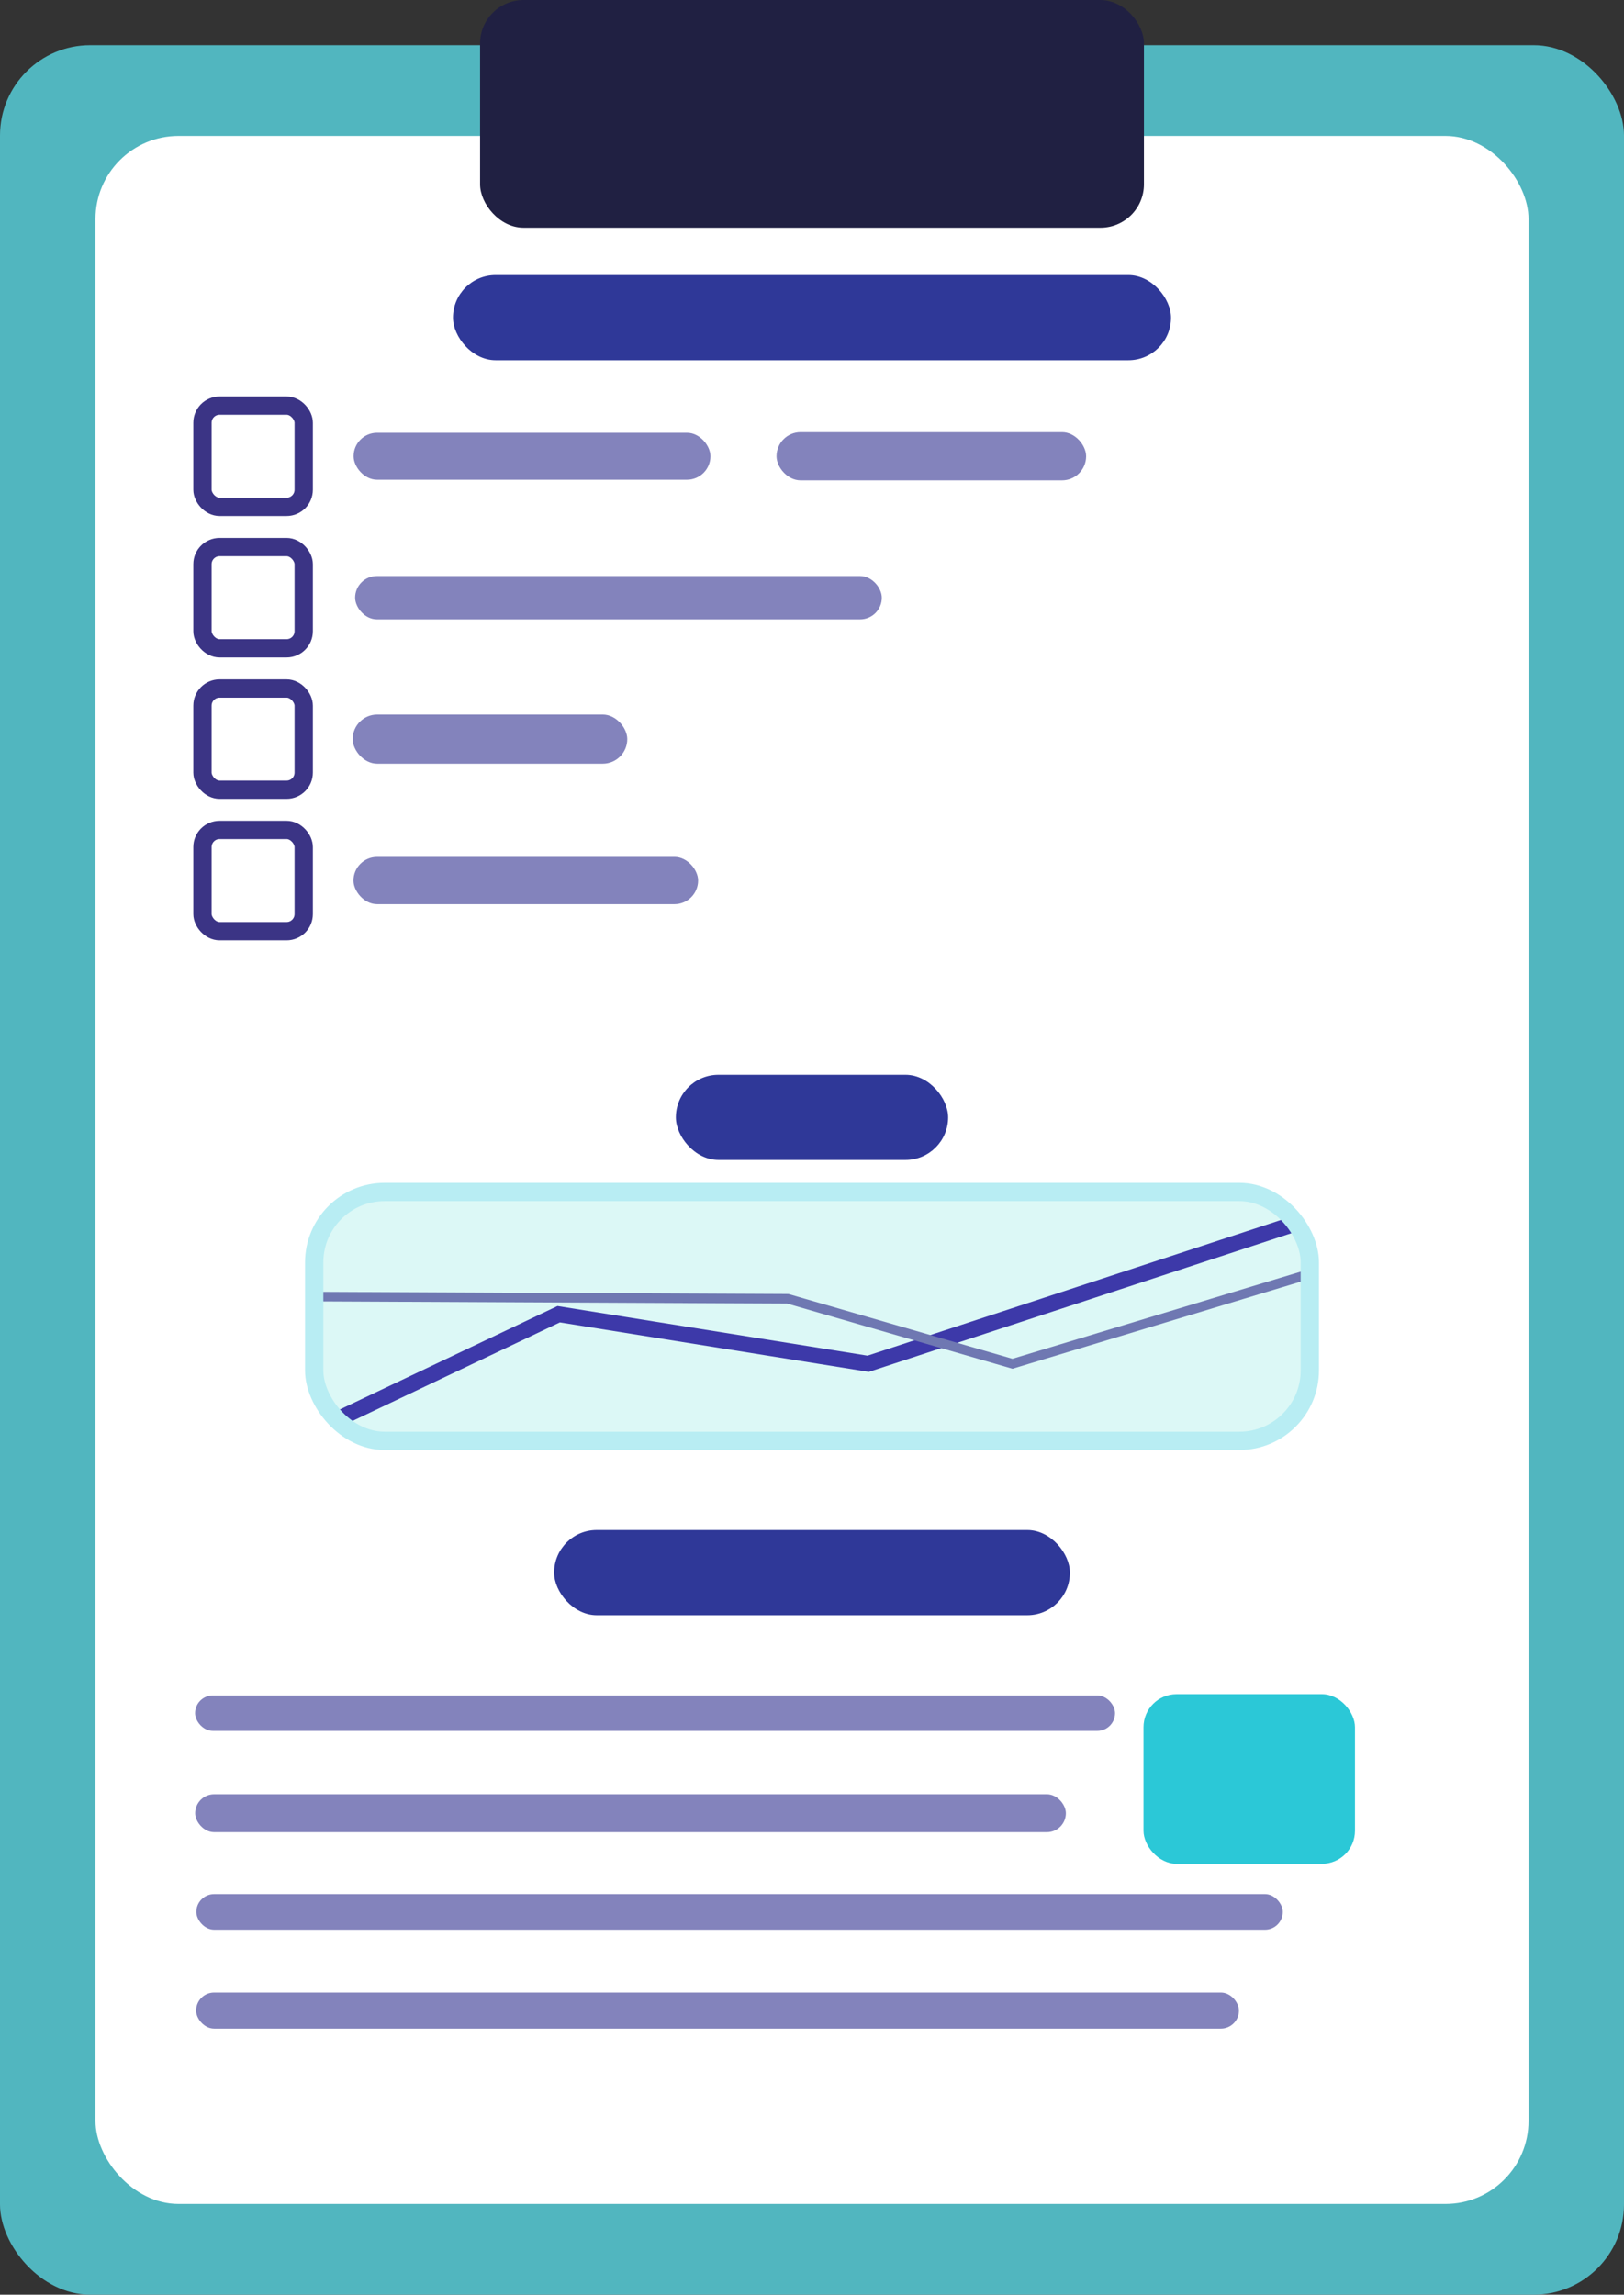 <?xml version="1.0" encoding="UTF-8" standalone="no"?>
<!-- Created with Inkscape (http://www.inkscape.org/) -->

<svg
   width="130.028mm"
   height="183.732mm"
   viewBox="0 0 130.028 183.732"
   version="1.1"
   id="svg5"
   inkscape:version="1.1 (c68e22c387, 2021-05-23)"
   sodipodi:docname="logo.svg"
   inkscape:export-filename="C:\Users\yunya\Documents\Props\Props\client\src\assets\images\logo.png"
   inkscape:export-xdpi="96"
   inkscape:export-ydpi="96"
   xmlns:inkscape="http://www.inkscape.org/namespaces/inkscape"
   xmlns:sodipodi="http://sodipodi.sourceforge.net/DTD/sodipodi-0.dtd"
   xmlns="http://www.w3.org/2000/svg"
   xmlns:svg="http://www.w3.org/2000/svg">
  <rect x="0" y="0" width="130.028" height="183.732" fill="#333333" stroke="none"/>
  <sodipodi:namedview
     id="namedview7"
     pagecolor="#ffffff"
     bordercolor="#666666"
     borderopacity="1.0"
     inkscape:pageshadow="2"
     inkscape:pageopacity="0.0"
     inkscape:pagecheckerboard="0"
     inkscape:document-units="mm"
     showgrid="false"
     inkscape:snap-global="true"
     inkscape:zoom="1.0607991"
     inkscape:cx="181.46697"
     inkscape:cy="340.78083"
     inkscape:window-width="1920"
     inkscape:window-height="1027"
     inkscape:window-x="-8"
     inkscape:window-y="-8"
     inkscape:window-maximized="1"
     inkscape:current-layer="layer1" />
  <defs
     id="defs2" />
  <g
     inkscape:label="Layer 1"
     inkscape:groupmode="layer"
     id="layer1"
     transform="translate(-40.717,-65.584)">
    <rect
       style="fill:#51b6bf;fill-opacity:1;stroke:none;stroke-width:0.394"
       id="rect846"
       width="130.028"
       height="180.116"
       x="40.717"
       y="69.2"
       ry="7.228" />
    <rect
       style="fill:#ffffff;fill-opacity:1;stroke:none;stroke-width:0.355"
       id="rect6139"
       width="114.737"
       height="165.58"
       x="48.363"
       y="76.468"
       ry="6.645" />
    <g
       id="g20855"
       transform="translate(0,-4.586)">
      <rect
         style="fill:none;fill-opacity:1;stroke:#3b3485;stroke-width:1.465;stroke-miterlimit:4;stroke-dasharray:none;stroke-opacity:1"
         id="rect4822-1"
         width="8.106"
         height="8.106"
         x="56.928"
         y="113.973"
         ry="1.372" />
      <rect
         style="fill:#8383bc;fill-opacity:1;stroke:none;stroke-width:1.861;stroke-miterlimit:4;stroke-dasharray:none;stroke-opacity:1"
         id="rect5136-7"
         width="42.169"
         height="3.469"
         x="69.151"
         y="116.291"
         ry="1.735" />
    </g>
    <g
       id="g20859"
       transform="translate(0,-7.056)">
      <rect
         style="fill:none;fill-opacity:1;stroke:#3b3485;stroke-width:1.465;stroke-miterlimit:4;stroke-dasharray:none;stroke-opacity:1"
         id="rect4822-14"
         width="8.106"
         height="8.106"
         x="56.928"
         y="127.766"
         ry="1.372" />
      <rect
         style="fill:#8383bc;fill-opacity:1;stroke:none;stroke-width:1.431;stroke-miterlimit:4;stroke-dasharray:none;stroke-opacity:1"
         id="rect5136-7-2"
         width="21.987"
         height="3.936"
         x="68.953"
         y="129.851"
         ry="1.968" />
    </g>
    <g
       id="g20845"
       transform="translate(0,-2.117)">
      <rect
         style="fill:none;fill-opacity:1;stroke:#3b3485;stroke-width:1.465;stroke-miterlimit:4;stroke-dasharray:none;stroke-opacity:1"
         id="rect4822"
         width="8.106"
         height="8.106"
         x="56.928"
         y="100.179"
         ry="1.372" />
      <rect
         style="fill:#8383bc;fill-opacity:1;stroke:none;stroke-width:1.594;stroke-miterlimit:4;stroke-dasharray:none;stroke-opacity:1"
         id="rect5136"
         width="28.571"
         height="3.759"
         x="69.028"
         y="102.353"
         ry="1.879" />
      <rect
         style="fill:#8383bc;fill-opacity:1;stroke:none;stroke-width:1.504;stroke-miterlimit:4;stroke-dasharray:none;stroke-opacity:1"
         id="rect5136-5"
         width="24.788"
         height="3.857"
         x="102.891"
         y="102.304"
         ry="1.928" />
    </g>
    <g
       id="g20863"
       transform="translate(0,-9.525)">
      <rect
         style="fill:none;fill-opacity:1;stroke:#3b3485;stroke-width:1.465;stroke-miterlimit:4;stroke-dasharray:none;stroke-opacity:1"
         id="rect4822-1-4"
         width="8.106"
         height="8.106"
         x="56.928"
         y="141.56"
         ry="1.372" />
      <rect
         style="fill:#8383bc;fill-opacity:1;stroke:none;stroke-width:1.572;stroke-miterlimit:4;stroke-dasharray:none;stroke-opacity:1"
         id="rect5728"
         width="27.594"
         height="3.783"
         x="69.018"
         y="143.721"
         ry="1.892" />
    </g>
    <rect
       style="fill:#202042;fill-opacity:1;stroke:none;stroke-width:0.238"
       id="rect1392"
       width="53.153"
       height="18.234"
       x="-132.308"
       y="-83.818"
       ry="3.479"
       transform="scale(-1)" />
    <rect
       style="fill:#8383bc;fill-opacity:1;stroke:none;stroke-width:2.223;stroke-miterlimit:4;stroke-dasharray:none;stroke-opacity:1"
       id="rect6412"
       width="73.658"
       height="2.836"
       x="56.337"
       y="201.336"
       ry="1.418" />
    <rect
       style="fill:#8383bc;fill-opacity:1;stroke:none;stroke-width:2.239;stroke-miterlimit:4;stroke-dasharray:none;stroke-opacity:1"
       id="rect6414"
       width="69.713"
       height="3.038"
       x="56.344"
       y="209.245"
       ry="1.519" />
    <rect
       style="fill:#8383bc;fill-opacity:1;stroke:none;stroke-width:2.424;stroke-miterlimit:4;stroke-dasharray:none;stroke-opacity:1"
       id="rect6416"
       width="86.988"
       height="2.854"
       x="56.437"
       y="217.238"
       ry="1.427" />
    <rect
       style="fill:#8383bc;fill-opacity:1;stroke:none;stroke-width:2.389;stroke-miterlimit:4;stroke-dasharray:none;stroke-opacity:1"
       id="rect6418"
       width="83.495"
       height="2.888"
       x="56.419"
       y="225.122"
       ry="1.444" />
    <rect
       style="fill:#2f3898;fill-opacity:1;stroke:none;stroke-width:3.046;stroke-miterlimit:4;stroke-dasharray:none;stroke-opacity:1"
       id="rect6295-8"
       width="57.49"
       height="6.82"
       x="76.986"
       y="87.608"
       ry="3.41" />
    <rect
       style="fill:#2f3898;fill-opacity:1;stroke:none;stroke-width:2.582;stroke-miterlimit:4;stroke-dasharray:none;stroke-opacity:1"
       id="rect6490"
       width="41.297"
       height="6.82"
       x="85.083"
       y="188.091"
       ry="3.41" />
    <rect
       style="fill:#2f3898;fill-opacity:1;stroke:none;stroke-width:1.876;stroke-miterlimit:4;stroke-dasharray:none;stroke-opacity:1"
       id="rect6490-3"
       width="21.8"
       height="6.82"
       x="94.831"
       y="151.638"
       ry="3.41" />
    <rect
       style="opacity:1;fill:#2bc8d7;fill-opacity:1;stroke:none;stroke-width:1.636;stroke-miterlimit:4;stroke-dasharray:none;stroke-opacity:1"
       id="rect6492"
       width="16.931"
       height="13.58"
       x="132.274"
       y="201.233"
       ry="2.645" />
    <rect
       style="opacity:1;fill:#dcf8f6;fill-opacity:1;stroke:none;stroke-width:1.465;stroke-miterlimit:4;stroke-dasharray:none;stroke-opacity:1"
       id="rect6932"
       width="79.717"
       height="19.929"
       x="65.873"
       y="161.022"
       ry="5.644" />
    <path
       style="fill:none;stroke:#3d39a9;stroke-width:1.265;stroke-linecap:butt;stroke-linejoin:miter;stroke-miterlimit:4;stroke-dasharray:none;stroke-opacity:1"
       d="m 67.636,179.276 17.813,-8.466 24.779,3.968 34.127,-11.199"
       id="path7699"
       sodipodi:nodetypes="cccc" />
    <path
       style="fill:none;stroke:#6f78b2;stroke-width:0.765;stroke-linecap:butt;stroke-linejoin:miter;stroke-miterlimit:4;stroke-dasharray:none;stroke-opacity:1"
       d="m 65.873,169.399 37.919,0.176 17.989,5.203 23.633,-7.143"
       id="path8022" />
    <rect
       style="opacity:1;fill:none;fill-opacity:1;stroke:#b8edf3;stroke-width:1.465;stroke-miterlimit:4;stroke-dasharray:none;stroke-opacity:1"
       id="rect9952"
       width="79.717"
       height="19.929"
       x="65.873"
       y="161.022"
       ry="5.644" />
  </g>
</svg>
